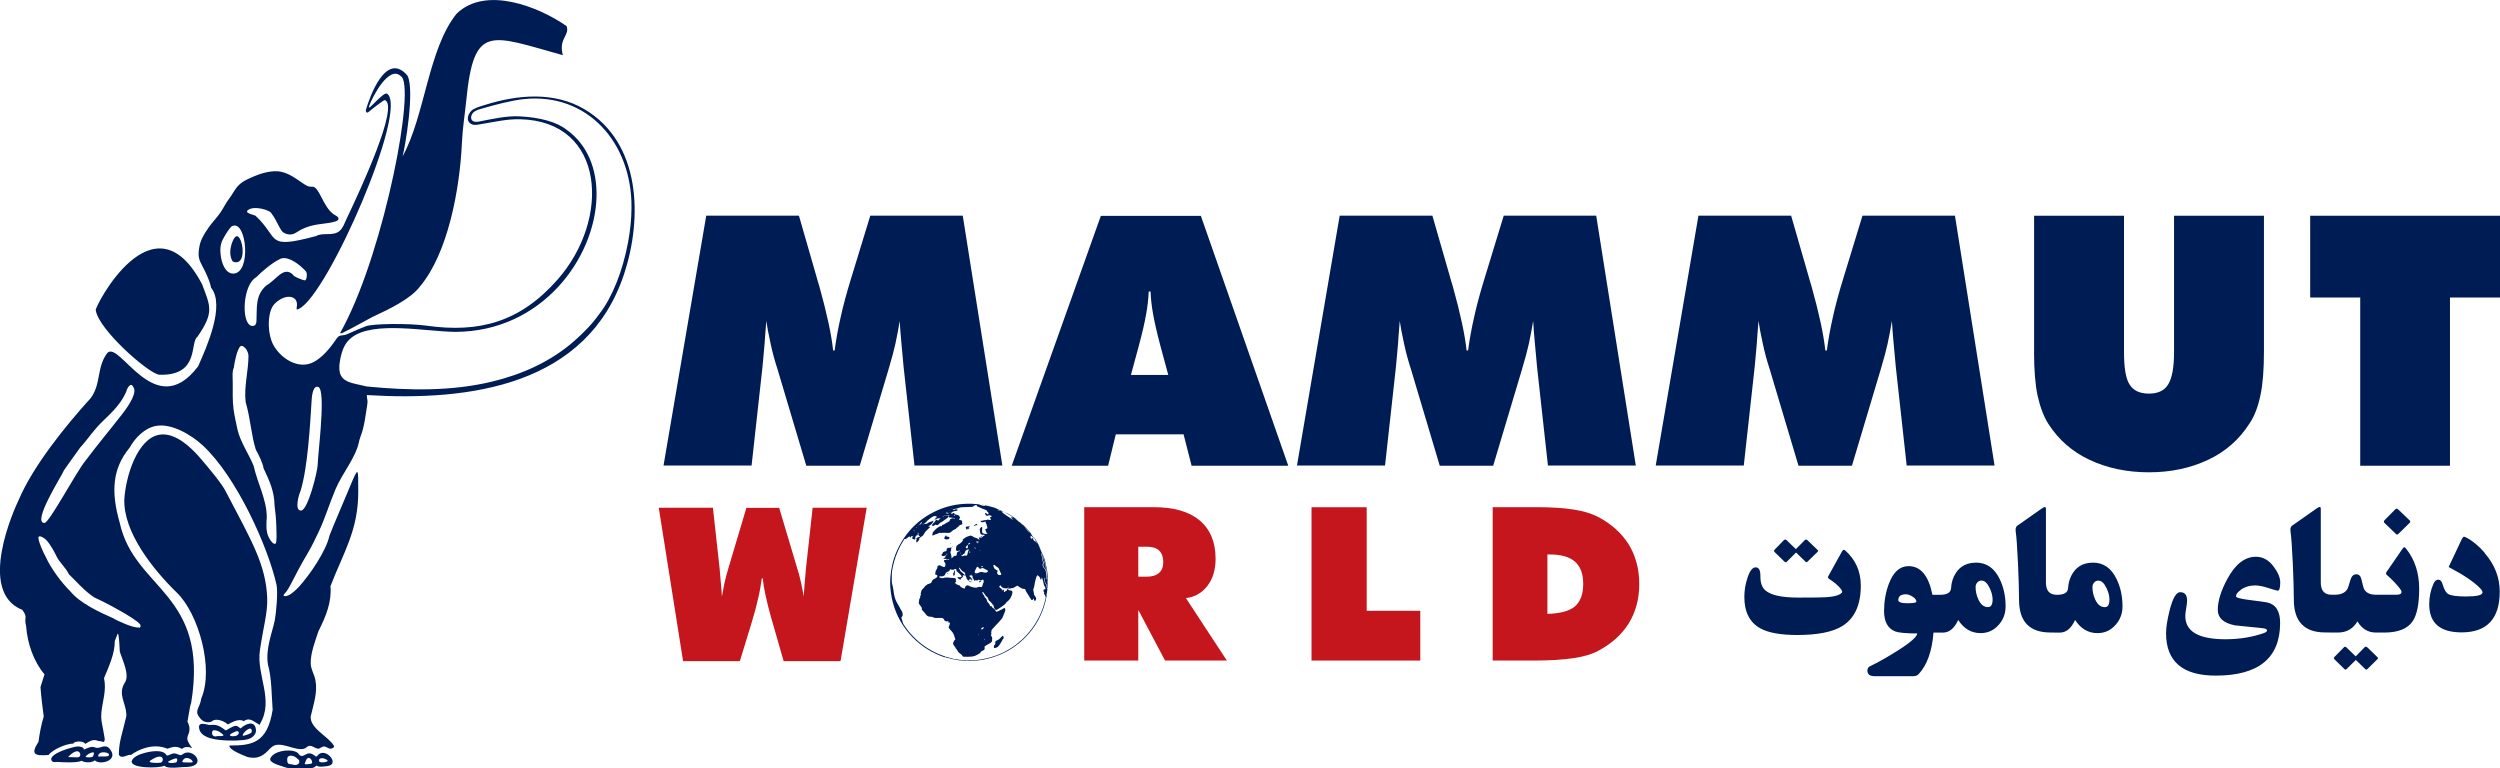<?xml version="1.0" encoding="UTF-8"?>
<svg id="Layer_2" data-name="Layer 2" xmlns="http://www.w3.org/2000/svg" viewBox="0 0 448.22 137.77">
  <g id="Layer_1-2" data-name="Layer 1">
    <g>
      <path d="m163.96,83.5l-1.96-17.75c-.06-.69-.12-1.38-.19-2.09-.06-.69-.12-1.38-.19-2.05-.16-1.72-.26-3.07-.31-4.07-.22,1.35-.48,2.7-.77,4.07-.25,1.12-.65,2.67-1.25,4.66l-5.15,17.23h-9.58l-5.14-17.23c-.53-1.63-.95-3.19-1.26-4.66-.4-1.8-.64-3.15-.77-4.07-.16,1.96-.27,3.33-.31,4.12-.09.88-.21,2.24-.37,4.07l-1.96,17.74h-15.79l7.66-44.8h16.62l3.19,11.08c.04.21.2.72.46,1.56,1.37,4.89,2.19,8.74,2.48,11.53h.27c.25-1.91.61-3.94,1.1-6.06.4-1.85,1.04-4.26,1.96-7.22l3.33-10.89h16.58l7.1,44.8h-15.79l.02.02Z" style="fill: #001c54; stroke-width: 0px;"/>
      <path d="m181.39,83.5l15.98-44.8h17.93l15.67,44.8h-17.33l-1.44-5.63h-12.15l-1.38,5.63h-17.29.01Zm21.36-16.28h6.71l-1.38-5.08c-.69-2.63-1.15-4.62-1.37-5.98-.22-1.2-.37-2.49-.43-3.89h-.33c-.06,1.38-.21,2.68-.43,3.89-.28,1.65-.75,3.64-1.38,5.98l-1.38,5.08h.01Z" style="fill: #001c54; stroke-width: 0px;"/>
      <path d="m277.53,83.5l-1.96-17.75c-.06-.69-.12-1.38-.19-2.09-.06-.69-.12-1.38-.19-2.05-.16-1.72-.26-3.07-.31-4.07-.22,1.35-.48,2.7-.77,4.07-.25,1.12-.65,2.67-1.25,4.66l-5.15,17.23h-9.58l-5.14-17.23c-.53-1.63-.95-3.19-1.26-4.66-.4-1.8-.64-3.15-.77-4.07-.16,1.96-.27,3.33-.31,4.12-.09.88-.21,2.24-.37,4.07l-1.96,17.74h-15.79l7.66-44.8h16.62l3.19,11.08c.04.21.2.72.46,1.56,1.37,4.89,2.19,8.74,2.48,11.53h.27c.25-1.91.62-3.94,1.1-6.06.4-1.85,1.04-4.26,1.96-7.22l3.33-10.89h16.58l7.1,44.8h-15.79l.02.02Z" style="fill: #001c54; stroke-width: 0px;"/>
      <path d="m341.85,83.5l-1.96-17.75c-.06-.69-.12-1.38-.19-2.09-.06-.69-.12-1.38-.19-2.05-.16-1.72-.26-3.07-.31-4.07-.22,1.35-.48,2.7-.77,4.07-.25,1.12-.65,2.67-1.25,4.66l-5.15,17.23h-9.58l-5.14-17.23c-.53-1.63-.95-3.19-1.26-4.66-.4-1.8-.64-3.15-.77-4.07-.16,1.96-.27,3.33-.31,4.12-.09.88-.21,2.24-.37,4.07l-1.96,17.74h-15.79l7.66-44.8h16.62l3.19,11.08c.04.21.2.72.46,1.56,1.37,4.89,2.19,8.74,2.48,11.53h.27c.25-1.91.62-3.94,1.1-6.06.4-1.85,1.04-4.26,1.96-7.22l3.33-10.89h16.58l7.1,44.8h-15.79l.02.02Z" style="fill: #001c54; stroke-width: 0px;"/>
      <path d="m364.69,62.98v-24.3h16.12v24.43c0,2.88.33,4.83,1.01,5.84.68,1.09,1.83,1.62,3.46,1.62s2.75-.54,3.43-1.62c.72-1.14,1.07-3.09,1.07-5.84v-24.43h16.12v24.3c0,3.26-.2,5.88-.62,7.83-.44,2.16-1.12,3.9-2.03,5.21-1.82,2.82-4.26,4.95-7.32,6.4-3.19,1.51-6.74,2.26-10.66,2.26s-7.5-.75-10.69-2.26c-3.06-1.44-5.5-3.58-7.32-6.4-.84-1.31-1.49-3.03-1.96-5.15-.41-1.96-.62-4.59-.62-7.89h.01Z" style="fill: #001c54; stroke-width: 0px;"/>
      <polygon points="423.16 83.5 423.16 53.34 414.19 53.34 414.19 38.68 448.22 38.68 448.22 53.34 439.25 53.34 439.25 83.5 423.16 83.5" style="fill: #001c54; stroke-width: 0px;"/>
      <path d="m194.39,118.43v-27.5h12.44c3.62,0,6.37.79,8.26,2.38,1.9,1.61,2.85,3.89,2.85,6.88,0,1.95-.48,3.56-1.43,4.8-.98,1.31-2.27,2.05-3.89,2.24l7.34,11.2h-11.08l-4.8-9.08v9.08h-9.69.01Zm9.69-20.41v5.37h1.54c.96,0,1.69-.23,2.2-.69.49-.43.74-1.09.74-1.95s-.25-1.56-.74-2.05c-.49-.44-1.22-.68-2.2-.68h-1.54Z" style="fill: #c4161c; stroke-width: 0px;"/>
      <polygon points="235.14 118.43 235.14 90.94 245.03 90.94 245.03 109.51 254.64 109.51 254.64 118.43 235.14 118.43" style="fill: #c4161c; stroke-width: 0px;"/>
      <path d="m267.62,118.43v-27.5h8c1.26,0,2.41.04,3.42.1,1.02.06,2.05.16,3.07.32,1.77.27,3.24.72,4.4,1.32,2.4,1.26,4.22,2.91,5.51,4.95,1.25,2.07,1.88,4.45,1.88,7.09s-.63,5-1.88,7.04c-1.27,2.03-3.11,3.68-5.51,4.95-1.12.6-2.61,1.04-4.43,1.3-1.84.28-4.24.43-7.2.43h-7.26m9.81-8.37c2.25-.06,3.89-.49,4.9-1.31,1.01-.86,1.52-2.21,1.52-4.04s-.48-3.1-1.45-3.99c-1-.88-2.52-1.31-4.54-1.31h-.43v10.66h0Z" style="fill: #c4161c; stroke-width: 0px;"/>
      <path d="m169.59,117.78h0s-.1-.07-.15-.09c-.17-.06-.36-.12-.54-.19-.9-.33-1.75-.75-2.57-1.27-.78-.49-1.51-1.05-2.17-1.69-.69-.65-1.31-1.37-1.85-2.15-.19-.26-.38-.52-.47-.84-.05-.22-.12-.43-.2-.64-.05-.14-.04-.23.06-.33.07-.07.14-.17.14-.3,0-.31-.05-.62-.25-.86-.04-.05-.06-.1-.09-.15-.19-.33-.36-.68-.56-1-.3-.49-.52-1.02-.62-1.59-.06-.32-.12-.63-.15-.95-.04-.37-.15-.73-.23-1.1-.01-.07-.05-.15-.05-.22,0-.88-.06-1.75.15-2.61.1-.44.19-.89.32-1.32.04-.14.12-.25.14-.38.01-.14.06-.26.11-.38.26-.69.54-1.36.9-2.01.19-.32.37-.64.57-.95.05-.07.09-.14.19-.12.11,0,.2-.05.28-.12.14-.12.28-.22.43-.32.09-.05.12-.04.14.05,0,.01.01.02.01.05.04.09.07.09.14.01.05-.06.1-.12.16-.19.06-.06.11-.06.16.01.02.05.07.09.12.12-.06.06-.12.07-.17.14-.06.07-.05.14.05.17.07.04.15.09.23.12.19.09.26.05.33-.15,0-.02-.04-.02-.05-.02h.02s-.12,0-.05-.09c.04-.05.06-.11.07-.17,0-.1.05-.16.14-.21.05-.04.1-.07.15-.1.19-.11.21-.23.06-.39v-.02c.19,0,.21.02.17.2v.05-.02.04s.05.06.05.09c0,.12.06.2.17.22.02,0,.06.01.07.05-.02.05-.07.06-.12.09-.12.06-.26.09-.38.15-.15.07-.16.1-.14.26,0,.05.05.14.02.15-.11.1-.06.21-.04.31,0,.04-.01.09.02.11.05.04.09,0,.12-.02.16-.12.27-.3.38-.47.01-.02.02-.06.01-.09-.04-.12.04-.2.12-.25.12-.07.22-.21.37-.25.04-.01.07-.05.1-.07.11-.14.23-.28.31-.44.14-.28.35-.48.57-.69.15-.14.3-.26.43-.4.02-.01.05-.04.05-.07-.01-.04-.05-.04-.09-.04h-.11s-.1.01-.11-.04c0-.05.04-.07.07-.09.07-.06.16-.11.25-.16.25-.16.44-.36.54-.64,0-.04.02-.07,0-.1-.02-.02-.06-.01-.09,0-.04,0-.07.02-.12.04-.12.05-.23.12-.37.14-.12.01-.23.06-.33.15-.17.14-.36.25-.61.17-.06-.01-.11.01-.15.04-.11.06-.22.12-.33.17.21-.12.38-.3.6-.41.06-.04.12-.07.16-.14.09-.14.2-.23.32-.33.28-.23.56-.47.88-.63.25-.12.44-.14.67.04.02.02.07.04.07.07,0,.05-.06.02-.09.04-.14.01-.22.07-.22.17,0,.05,0,.1-.04.15-.01.01-.02.05-.01.06.01.02.05.02.07.01.1-.04.19-.1.27-.15.06-.04.12-.07.2-.07h.57c-.2,0-.3.15-.44.25-.01,0-.01.02-.01.05,0,.1-.1.06-.15.09-.05.02-.09-.01-.11-.06-.04-.09-.1-.09-.17-.05-.07.02-.14.06-.17.14-.1.2-.26.35-.41.49-.1.1-.17.22-.23.35,0,.02-.02.06,0,.07.02.02.06.02.07,0,.04-.02.06-.04.09.02.02.04.07.01.11,0,.09-.02.16-.06.23-.12.12-.09.22-.19.35-.27-.05.06-.11.11-.16.16-.04.04-.05.09.01.09.16,0,.33.04.47-.11.09-.1.19-.19.28-.28.04-.04.06-.07.11-.09.25-.07.43-.21.62-.37.17-.15.37-.26.56-.4.1-.07.2-.16.23-.28.05-.11,0-.19-.12-.2-.26-.01-.51.01-.73.15-.06.05-.14.07-.26.06.27-.14.52-.23.79-.27.1-.01.2,0,.28.02.07.04.15.06.22.02,0,.04-.01.05-.02.06-.05.07-.14.15-.09.25.05.11.16.07.26.09.25.02.49.04.73.11.05.01.12.02.14.09-.04.04-.07.01-.11,0-.28-.17-.53-.05-.77.11-.02.01-.06.05-.06.09,0,.22-.17.31-.33.41-.19.11-.4.17-.57.32-.12.09-.22.16-.38.17-.11,0-.19.1-.15.19.04.09-.01.09-.06.06-.11-.05-.2-.01-.3.02-.06.02-.12.06-.17.09-.37.21-.68.49-.96.81-.17.19-.22.41-.25.64,0,.09.04.11.12.1.04,0,.07-.02.11-.04.2-.07.37-.2.58-.23.12-.02.22-.07.33-.14.09-.05.17-.1.28-.07.14.05.27.04.42.01.26-.02.51-.02.77.01.09.01.17.02.26.01.19-.01.4-.06.52-.2.22-.22.47-.4.77-.49.07-.01.12-.06.14-.12.02-.07.07-.12.14-.16.12-.09.3-.11.33-.3,0-.01.01-.01.02-.02.16-.07.31-.2.49-.23.04,0,.06-.02.09-.04.06-.05.09-.1.02-.15-.07-.06-.07-.14-.04-.22.06-.14.02-.22-.11-.3-.09-.05-.17-.07-.26-.1-.05-.01-.09-.04-.14-.06-.09-.07-.09-.09,0-.15.16-.11.19-.21.07-.36,0-.01-.02-.04-.04-.06-.09-.19-.23-.27-.43-.28-.06,0-.11,0-.15-.04-.06-.05-.14-.06-.22-.06-.07,0-.12-.01-.09-.11.04-.07,0-.11-.06-.12-.07-.01-.15-.02-.21.04-.05.06-.12.07-.19.1-.05.02-.09,0-.11-.04-.06-.12-.16-.14-.28-.12-.14.01-.26.07-.37.12-.09.04-.17.05-.27,0,.07-.06.16-.07.23-.09.21-.04.41-.06.62-.05.11,0,.21-.02.27-.14.04-.07.11-.1.19-.11.16-.02.32-.07.48-.1.07-.01.15-.04.22-.07.06-.02.09-.07.04-.12-.12-.14-.43-.14-.54.01-.01.01-.02.04-.05.02-.11-.02-.21,0-.35-.04.19-.07.35-.14.51-.16.21-.04.42-.09.63-.17.12-.05.23-.09.37-.1.26-.04.51-.02.77-.04.35-.01.7-.01,1.06-.04.09,0,.17-.01.26-.02.07-.01.17-.04.2-.1.04-.12.12-.11.2-.12.05,0,.09-.01.12-.05.1-.09.2-.07.31-.04-.12.11-.12.15.02.22.32.14.62.28.93.42.23.1.48.16.7.27.05.02.11.05.11.11,0,.09.06.12.11.16.1.06.16.15.19.27.02.09,0,.14-.06.19-.07.06-.12.01-.17-.01-.07-.04-.12-.1-.17-.16-.05-.06-.12-.07-.19-.02-.06.05-.04.1,0,.16.01.02.04.06.04.09.07.19.23.26.42.21.05-.01.1-.04.15-.06.19-.05.35-.01.49.1.04.02.07.07.06.12,0,.05-.06.04-.1.04s-.07.01-.1.02c-.07.04-.1.1-.1.17s.05.11.11.14c.02,0,.05,0,.06.04.02.06-.1.21-.17.2-.12-.02-.25-.06-.37-.07-.06-.01-.11-.01-.15.02-.07.07-.16.07-.26.07h-.17c-.23.02-.44.15-.69.12-.06,0-.09.04-.05.1.07.09.15.16.27.16.16,0,.32-.02.47-.09.1-.04.17-.04.25.05-.12.06-.15.12-.06.19.12.11.16.25.19.4.02.2.09.37.12.56-.07-.07-.13-.05-.17.04-.06.14-.05.05-.09.06-.14.02-.17.07-.11.21.1.22.15.47.35.64,0,0,0,.01-.01.02-.25,0-.51.04-.75-.09-.12-.06-.19-.15-.19-.28,0-.2-.01-.41.02-.61v-.16s-.02-.09-.07-.1c-.05-.01-.09,0-.12.05-.06.07-.12.15-.19.22-.06.07-.09.17-.06.27.02.16.05.33.07.49.05.27.16.36.43.38h.22s.07,0,.11.01c.04.01.06.02.06.06,0,.02-.02.05-.05.06-.19.06-.32.19-.44.31-.07.07-.15.09-.25.06-.06-.02-.12-.02-.2-.02-.12,0-.15.06-.09.17.05.07.09.16.11.25h-.06s-.06-.05-.09-.07c-.2-.16-.42-.27-.67-.33-.15-.04-.28-.09-.38-.19-.19-.16-.41-.2-.62-.12-.26.09-.54.16-.77.33-.14.1-.27.19-.4.3-.04.04-.09.09-.05.12.02.06.09,0,.14,0-.11.09-.19.19-.27.3-.11.15-.23.26-.4.35-.15.07-.28.17-.43.27-.06.04-.1.11-.14.17-.07.21-.12.43-.09.65.02.16.15.25.31.22.07,0,.15-.04.22-.07.04-.01.07-.05.12,0,.02.01.04.05.02.07-.01.06-.06.04-.1.05-.26.04-.38.16-.42.42,0,.06-.01.12-.02.19-.04.16-.06.19-.22.2-.17,0-.32.06-.43.21-.06.09-.15.15-.23.2-.02.01-.05.05-.09.01.06-.12.04-.26.01-.38-.02-.15-.07-.3-.12-.44-.06-.19-.09-.36.06-.52.04-.05.07-.12.01-.17-.07-.07-.05-.12.01-.19.02-.02.05-.05.06-.07.02-.04.02-.07,0-.11-.02-.04-.06-.04-.1-.04s-.06.02-.1.04c-.11.05-.21.07-.33.04-.12-.04-.37.15-.35.28.01.07-.01.14,0,.2.01.05-.01.1-.06.1-.15,0-.27.09-.4.11-.12.02-.2.09-.22.2-.04.1-.09.19-.16.26-.12.11-.07.26.09.31.1.02.2,0,.3-.01.2-.04.37-.09.42-.32,0-.02.01-.04.02-.06.01-.01.04-.05.06-.01.05.06.1.01.15,0-.02.06-.05.07-.09.07-.09,0-.14.05-.15.14,0,.06-.04.1-.1.14-.07.04-.11.1-.07.19.02.06,0,.1-.06.12-.06.05-.14.07-.21.1-.04.01-.07.02-.07.07s.05.06.09.07c.06.02.12.01.19.01.27,0,.54.02.81.09-.12.07-.22.12-.35.02-.07-.05-.15,0-.21,0s-.06.05-.07.09c0,.02-.04.01-.06.01-.05,0-.1-.01-.15-.01-.12,0-.19.07-.16.21,0,.06.05.12.09.17.2.23.22.48.1.75-.06.15-.12.16-.27.12-.2-.06-.37-.14-.54-.23-.15-.09-.27-.06-.41-.01-.09.02-.15.09-.15.19,0,.26-.12.48-.27.69-.05.06-.09.14-.07.22,0,.12,0,.23-.06.35-.05.07-.01.14.07.16.07.01.12.05.2.07.09.02.11.1.11.19,0,.07-.04.15-.09.22-.07.11-.2.17-.32.22-.32.12-.53.33-.63.65-.01.06-.04.11-.09.15-.16.09-.35.15-.52.2-.07.02-.14.04-.19.1-.06.07-.14.12-.21.16-.11.05-.2.14-.23.23-.04.09-.09.15-.16.21-.19.17-.37.33-.44.58-.04.14-.07.28-.1.43,0,.06-.01.11.02.16.05.07.05.15,0,.25-.04-.02-.02-.1-.07-.09-.06.01-.06.07-.06.12,0,.04,0,.06.01.09.05.11.01.2-.05.28-.11.15-.16.31-.15.48,0,.06,0,.14-.02.2-.05.19.01.35.12.49.1.14.2.26.28.38.07.09.15.21.12.32-.05.19.06.27.16.38.22.22.43.47.62.72.19.25.43.36.73.36.22,0,.44.05.64.15.12.06.25.1.38.09.32-.01.64-.04.98-.02.21,0,.37.07.46.28.02.06.06.12.1.17.06.09.14.14.23.15.14.01.28.01.42.02.04,0,.11,0,.06.07-.02.05-.06.1,0,.15.06.05.1.01.15,0,.07-.04.11,0,.12.07.01.06-.14.57-.19.62-.07.06-.07.12-.04.2.1.21.26.37.42.54.21.21.37.43.49.7.11.26.14.54.27.79.02.06,0,.12-.05.16-.16.12-.22.3-.3.46-.07.15-.06.28.01.42.05.09.1.16.17.25.09.11.2.22.23.37,0,.04.04.06.06.07.09.09.16.19.22.28.11.17.17.37.36.49.15.1.27.21.41.32.06.05.12.1.15.19.04.15.14.19.27.19.43,0,.86.02,1.31-.02.23-.02.47-.05.69-.14.27-.11.52-.26.77-.4.1-.06.19-.12.23-.22.09-.19.23-.27.42-.33.04-.01.07-.02.11-.05.11-.05.17-.12.2-.25.01-.09.02-.19,0-.26-.05-.12,0-.19.1-.25.22-.14.43-.3.68-.4.17-.07.32-.2.44-.32.09-.09.14-.17.12-.3,0-.09,0-.17.01-.26.01-.19.02-.36-.15-.49-.06-.05-.07-.12-.05-.2.07-.15.1-.3.01-.44.11-.15,0-.35.11-.49.04-.05.07-.09.11-.14.37-.43.78-.83,1.17-1.25.16-.17.31-.35.46-.53.21-.26.32-.57.44-.88.07-.19.16-.37.22-.57.05-.12.06-.22.01-.35v-.06c-.02-.14-.12-.17-.23-.1-.25.17-.52.28-.78.42-.12.06-.23.11-.36.16-.21.07-.26.06-.36-.14-.06-.14-.16-.26-.28-.35-.07-.06-.15-.12-.22-.17-.09-.06-.15-.12-.19-.22-.05-.11-.14-.14-.23-.06-.01.01-.02.04-.05.02-.02-.05,0-.09-.01-.14-.1-.16-.16-.35-.31-.47-.15-.12-.2-.27-.25-.43-.05-.2-.12-.41-.33-.51-.04-.01-.05-.05-.06-.09-.02-.14-.1-.23-.17-.35-.1-.12-.19-.26-.25-.41-.01-.05-.04-.11.01-.15.06-.05.1,0,.14.04.09.07.15.16.21.26.12.2.25.41.44.53.06.04.11.1.15.16.06.11.09.22.14.35.04.09.07.19.15.23.26.17.42.43.63.65.04,0,.05.05.07.06v.02c.05.06.06.14.07.2.04.19.1.35.2.51.11.19.22.26.47.11.16-.09.32-.2.48-.3.3-.17.54-.4.81-.59.09-.06.16-.14.21-.22.06-.11.14-.2.23-.27.16-.12.31-.23.43-.41.11-.14.21-.28.28-.43.07-.15.12-.32.19-.47.06-.14.06-.28.07-.42,0-.09-.01-.14-.07-.2-.11-.09-.23-.12-.38-.12-.19,0-.28-.07-.33-.25-.02-.09-.01-.11.07-.09.12.04.22.02.35,0,.11-.02.22-.06.33-.06s.21-.05.31-.11c.17-.11.36-.2.54-.3.09-.05.16-.04.22.04.11.14.28.21.43.3.17.11.38.22.62.2.1-.01.15.04.21.11.1.15.12.31.21.46.11.2.27.36.37.57.12.25.31.46.43.7.01.04.05.06.07.1.12.12.22.1.3-.05.04-.06.05-.12.11-.19.06.1.05.21.09.3.01.07.05.14.14.15.07.01.12-.05.15-.11.14-.25.11-.49-.11-.72-.14-.15-.2-.31-.21-.49-.01-.19-.04-.37-.1-.56-.02-.07-.02-.15,0-.21.1-.21.16-.43.19-.65.04-.41.16-.8.25-1.21.05-.2.14-.38.22-.57.04-.07.09-.09.15-.04.2.16.41.31.44.59v.04s.04.11.1.11.09-.06.11-.11c.04-.1.06-.2.07-.32.17.44.26.89.36,1.32.04.12.07.23.15.33.09.14.12.28.15.44.01.06,0,.1-.09.07-.06-.01-.11.01-.16.05-.17.14-.19.3-.02.44.05.05.07.09.02.15-.04.05-.05.1-.01.15.09.14.15.28.22.42h.01s0-.01,0-.01c.06.05.14.07.17.16.07-.09.07-.2.06-.26-.04-.17.07-.31.05-.48-.02-.12.04-.27.06-.4.04-.17.02-.33-.07-.49-.06-.11-.07-.22-.06-.35-.01-.11-.07-.21-.16-.28-.02-.02-.06-.05-.06-.09-.07-.27-.22-.53-.2-.83,0-.05,0-.1.02-.15,0-.04.02-.06.06-.07.04,0,.04.04.05.06.05.07.12.12.19.2.05.06.07-.02.07-.07v-.36c-.02-.33-.04-.65-.1-.98-.05-.21-.12-.4-.27-.53-.3-.26-.31-.6-.35-.95.07.1.07.21.12.32.02.06.02.19.09.16.07-.01.02-.12.02-.19,0-.11-.01-.22-.06-.31-.15-.33-.17-.69-.23-1.05-.05-.22-.09-.44-.16-.65,0-.02-.05-.05,0-.07.04-.01.06.01.07.05.05.12.11.25.15.37.01-.05.09.04.09-.04-.01-.04-.02-.07-.04-.12-.49-1.28-1.15-2.48-1.99-3.57-1.44-1.88-3.25-3.32-5.41-4.3-2.3-1.04-4.69-1.42-7.2-1.19-1.23.12-2.45.4-3.59.84-3.64,1.43-6.29,3.93-7.92,7.5-.69,1.52-1.06,3.12-1.19,4.78-.09,1.2,0,2.4.23,3.58.48,2.47,1.54,4.66,3.19,6.56,1.52,1.75,3.35,3.05,5.5,3.91.31.12.63.25.95.33.07,0,0-.06.04-.09l-.1-.04Zm1.63-25.43s.02.05,0,.07c-.04.04-.07.06-.14.06-.01-.04.05-.04.02-.07-.06-.02-.09.01-.15.04.04-.11.19-.16.26-.1Zm5.25,22.13c.04.12.04.21-.01.32-.06-.09-.06-.19.01-.32Zm-.36-12.99s.1.02.1.1c0,.1-.09.09-.15.1-.06,0-.12,0-.14-.06-.01-.05.11-.14.19-.14Zm-.4-2.86s.05.01.06.05c0,.02-.02.04-.04.05-.04,0-.06-.01-.06-.05,0-.02.01-.05.05-.05m-.61-1.54h.23c.06,0,.12,0,.12.1,0,.07-.06.07-.12.09h-.06c-.07.01-.14,0-.2-.04-.04-.01-.06-.05-.06-.1s.05-.05.09-.05Zm.16.36c-.07.01-.11-.02-.15-.05.06-.04.09,0,.15.05Zm-.51.69s.17.11.17.16c0,.04-.02.06-.06.06-.06,0-.16-.1-.16-.16,0-.04,0-.05.05-.05m-.36.28s-.02.09-.07.12c0-.06.02-.09.07-.12Zm-.54-1.12c.09,0,.11.04.06.11-.07.11-.17.17-.28.23-.02.01-.05.02-.05-.02-.01-.14.12-.32.27-.32Zm.09,1.7s-.02.1-.07.1c-.07,0-.1-.07-.11-.15,0-.05.05-.09.09-.09.06,0,.1.06.11.12m-.8-.91c.05-.15.16-.26.28-.35.05-.04.06,0,.07.04v.37c0,.07-.02.14-.11.16-.09.02-.16.02-.22-.04-.06-.05-.06-.12-.04-.2m-.81,1.45s.11-.05.17-.02c.02,0,.04.02.06.05.02.02.06.04.1,0,.04-.02,0-.06-.01-.09-.09-.09-.05-.11.05-.12.2-.02.28-.12.28-.32,0-.15.05-.25.19-.3.02-.01.06-.02.07-.05.16-.22.38-.12.58-.1-.16.05-.21.16-.26.3-.05.16-.1.33-.12.51-.01.14-.12.2-.21.27-.04.02-.05,0-.07-.01-.11-.07-.21-.06-.32,0-.05.02-.1.06-.16.07-.09.02-.19.04-.25-.07,0-.01-.01-.01-.02-.02-.02-.04-.11-.02-.07-.07m-.09-.49c.09.12.06.16-.11.21.05-.07.11-.12.11-.21Zm3.22,14.83c-.07,0-.11-.04-.14-.1.07-.02.12,0,.15.06.01.01,0,.02-.01.04Zm.83-1.42c.06.01.1.06.07.12-.01.04-.02.06-.06.09-.09.09-.2.12-.27.2-.11,0-.14-.05-.14-.12.01-.14.26-.32.4-.28Zm-.05-7.93c-.04.2-.09.38-.15.57-.04.11-.11.15-.23.15-.26-.02-.52-.06-.75.1-.04.02-.09.02-.14.02-.25-.02-.48-.05-.72-.12-.21-.07-.43-.12-.63-.26-.22-.14-.57.06-.62.31v.04c-.04.2-.07.22-.26.15-.15-.06-.3-.14-.44-.21-.06-.02-.11-.07-.14-.15-.09-.16-.25-.22-.41-.26-.15-.02-.27-.09-.38-.21-.05-.05-.1-.07-.15-.11-.02-.01-.06,0-.06-.05,0-.02.02-.05.06-.06.01,0,.04-.01.05-.02.13-.04.17-.13.11-.26-.05-.1-.12-.19,0-.28.05-.04.05-.09-.05-.15-.32-.17-.68-.07-1-.14-.28-.05-.58-.07-.86-.04-.15.01-.3.06-.44.1-.1.02-.19.02-.28-.02-.07-.04-.16-.05-.25-.06-.07-.01-.12-.05-.11-.14,0-.09.06-.1.12-.11.09-.01.16,0,.23.02.12.04.22.01.32-.05.11-.06.25-.07.32-.2.04-.06.09-.12.1-.21,0-.1.07-.16.15-.22.12-.1.27-.16.42-.22.12-.05.2-.11.21-.25,0-.1.07-.14.16-.11.01,0,.02,0,.04.01.25.15.46.07.69-.05.16-.09.27-.01.32.16v.06c-.09.06-.02.07.01.12.25.27.56.48.8.75.01.02.04.05.05.07.09.17.05.25-.15.28-.1.02-.2.04-.28-.01-.05-.01-.09-.01-.14,0-.05.01-.1.04-.12.07-.01.05.02.09.06.11.11.12.27.19.41.27.07.05.11,0,.11-.07,0-.11.05-.17.16-.22.09-.04.15-.12.21-.2.06-.07.07-.15.02-.23-.01-.04-.05-.07,0-.1.04-.02.06,0,.1.04.02.01.04.04.06.05.04.01.06.1.12.02.04-.05.06-.11.02-.16-.04-.05-.09-.09-.14-.14-.09-.07-.19-.15-.26-.25-.02-.04-.06-.05-.1-.07-.12-.05-.22-.14-.26-.26-.04-.11-.09-.2-.16-.28-.04-.05-.06-.1-.05-.16,0-.05.04-.11.09-.12.06,0,.06.06.07.1.01.04.04.07.06.11.19.21.32.44.6.56.19.06.27.21.26.42-.01.16.05.3.15.42.06.07.02.19.12.23-.12.14.06.15.07.21.05.17.2.2.3.28.05.05.09.04.09-.04,0-.06.02-.12.04-.19.01-.05.05-.1.1-.1.06,0,.1.05.11.1,0,.07.02.11.11.11.06,0,.07.07.12.11h.01c.14-.17,0-.27-.07-.41-.1-.15-.26-.23-.38-.36-.06-.06-.07-.1.04-.11.15-.02.25-.12.36-.21.04.05,0,.07,0,.09-.02.05-.09.09-.02.14.06.05.09-.02.14-.06.05.1.04.21.04.31,0,.06,0,.14.09.16.04.01.09.05,0,.07-.02,0-.05.02-.04.05,0,.04.04.04.06.04.07-.01.09,0,.09.07.01.12.12.2.19.28.04.05.07-.02.09-.06.04-.14.09-.12.2-.05.12.09.21.06.3-.06.04-.05.07-.06.12-.04.05.01.09.04.14.06.16.11.3.09.44-.02.14-.11.27-.05.3.11.02.14,0,.27-.01.41m-2.2-.7s0-.05.04-.04c.04.01.05.05.05.09,0,.02,0,.05-.04.05-.05,0-.05-.06-.06-.1m.64-.83s.02-.04.05-.02c.02,0,.05.01.05.05,0,.01-.01.04-.04.02-.04,0-.06-.02-.06-.05Zm2.15-.33c-.1.02-.19.02-.3.02-.19.01-.37-.04-.56-.12-.06-.02-.12,0-.19,0-.15.02-.28.07-.42.15-.14.07-.27.11-.42.1-.11,0-.2-.02-.25-.14-.05-.09-.06-.2.02-.28,0,0,.02-.01.02-.02,0-.2.17-.33.23-.52,0-.04.02-.07.05-.1.04-.05.07-.14.14-.11.07.02.2.02.2.16,0,.04.02.06.05.07.02.01.05.04.07.05q.16.15.35.02c.14-.09.27-.1.42-.04.22.1.44.22.65.35.07.05.16.1.14.2-.02.1-.11.16-.21.19m10.62,3.77s-.01-.09.01-.14c.02.05.02.09-.01.14Zm.11.27c-.04-.07-.06-.14-.06-.21.07.06.07.12.06.21Zm-2.95-10.37s-.05-.07-.05-.14c.06.01.09.05.09.11,0,.01-.01.04-.04.02Zm.56.12s.12.11.19.16c.01.02.04.05.06,0l-.16-.23s.01-.01.02-.01c.07.05.12.14.17.22.41.58.75,1.21,1.04,1.86-.05-.07-.1-.15-.15-.22-.05-.07-.09-.16-.14-.25-.16-.31-.37-.6-.63-.85-.05-.05-.09-.1-.16-.06-.06.01-.07-.04-.1-.07-.07-.14-.15-.27-.22-.4-.04-.06-.07-.11-.14-.16,0,.07-.01.15-.01.23-.11-.06-.2-.14-.27-.22-.01,0-.04-.02-.01-.04.15-.11.05-.22.01-.35h0c.2.09.36.23.51.38m-2.38-2.74c.79.59,1.46,1.32,2.06,2.1-.06,0-.1-.04-.12-.06-.38-.32-.73-.68-1.01-1.09-.14-.21-.32-.36-.51-.52-.15-.12-.31-.26-.44-.41-.02-.01-.06-.04-.04-.06.01-.02.05,0,.06.02m-.16-.06c-.07-.02-.11-.06-.14-.12.07.01.1.06.14.12Zm-2,11.85c-.09.15-.17.31-.26.46-.04.07-.09.16-.17.02-.04.14-.14.22-.23.22-.06,0-.11,0-.07-.1.05-.11-.02-.28-.12-.33-.07-.02-.12-.04-.11.07,0,.04.01.07-.02.1-.05.01-.09,0-.09-.06,0-.14-.15-.35-.27-.36-.1-.01-.09-.12-.15-.15-.15-.07-.05-.17-.02-.26h.02c.09.05.06-.02.07-.07,0-.02.02-.04.05-.06.16.27.36.47.68.54.32.09.58.05.82-.19,0,.07-.06.11-.1.16m-1.12-13.72c.75.14,1.37.54,1.99.94.2.12.38.27.57.41.04.01.07.02.07.07-.05,0-.09-.02-.12-.05h-.12s-.12,0-.07-.09c.02-.06-.04-.07-.07-.1-.2-.1-.39-.15-.64-.2.1.11.16.19.16.3,0,.04.06.02.1.04.04,0,.06.01.07.05,0,.02,0,.05-.02.06-.04.02-.06,0-.09-.01-.53-.42-1.14-.72-1.65-1.16-.1-.09-.17-.2-.3-.27.07-.01.07,0,.14,0m-.3,11.4c-.09.02-.17.02-.25,0-.01,0-.02-.01-.05-.02-.19-.08-.28-.23-.28-.44,0-.06,0-.15.1-.2.06-.02.02-.07-.02-.11-.17-.09-.32-.21-.48-.32-.2-.15-.21-.4-.28-.59-.01-.05.02-.1.07-.12.06-.02.12-.01.16.02.12.11.25.2.37.3.14.12.35.15.41.38.05.19.15.36.22.54.05.11.14.21.17.32.05.14.01.2-.12.23m-.57-11.66c.21.02.41.07.58.17-.22.01-.41-.09-.58-.17Zm-1.51-.68s.12,0,.17.06c.05-.01.1,0,.15.01.05.01.1.04.15.05.09.01.16.04.25.07.28.07.57.17.84.3-.28-.1-.6-.12-.88-.27-.09-.02-.19-.05-.27-.07-.05,0-.1-.01-.14-.04,0-.01.02-.02.04-.04l-.04.04s-.09,0-.11-.05c-.07.02-.14,0-.2-.04-.17-.04-.35-.07-.53-.1-.05-.01-.07,0-.12.02-.1.06-.21.02-.31,0-.23-.02-.44-.15-.68-.19-.02,0-.04-.02-.05-.07.58.06,1.15.16,1.72.3m-6.61.32s.05.01.05.05c0,.02-.02.04-.06.04-.02,0-.05-.01-.05-.05,0-.02.04-.02.06-.02m-.37.37s.02,0,.04.02c0,.02-.02.05-.06.05-.01,0-.04,0-.04-.01,0-.04.02-.05.06-.06Zm-.68.49c.06-.06.15-.11.23-.15h.05s.01.05,0,.05c-.09.06-.19.12-.28.19,0,0-.02-.01-.02-.02-.01-.02,0-.05.02-.06Zm-.36.99s-.07-.01-.1-.07c.06,0,.09.01.1.07Zm-4.42,1.16s.04-.06.06-.1c.09-.11.17-.21.26-.31.04-.04.06-.09.12-.04.06.05,0,.06-.02.1-.06.15-.2.25-.32.35-.02.02-.05.04-.07.05-.04,0-.04-.04-.02-.06m-.2.09s.02.02.01.04c-.04.04-.07.04-.14.02.04-.05.07-.07.12-.06Zm-.2.37c-.05.1-.11.15-.21.19.04-.12.06-.15.21-.19Zm-.43.54c.01.11-.02.19-.07.27-.02-.1,0-.16.07-.27Zm-.2,0s0-.09.04-.09.04.05.04.09c-.01.04,0,.09-.05.09s-.02-.06-.02-.09Z" style="fill: #001c54; stroke-width: 0px;"/>
      <path d="m187.49,101.03c-.12-.51-.27-1.01-.47-1.49,0,.11-.05.02-.09.04,0,.05.02.1.05.14,0,0,0-.06.04-.05.02,0,.05.04.02.07-.02.04-.04,0-.06-.01t0,0c.02.1.06.2.1.28,0,0,0-.06.04-.09.01.04.05.07.02.11-.02.02-.04-.01-.05-.02.1.35.21.7.3,1.06.21.84.33,1.69.37,2.56.02.54.02,1.1,0,1.64,0,0,0,.01-.01.02,0,.01,0,.02.01.05.09.14.07.28.05.43-.04.22-.05.47-.09.69-.02.12-.02.26-.05.38,0,.04,0,.09-.05.11-.04.01-.06-.02-.09-.06-.02-.04-.07-.06-.11-.09-.01.05,0,.09.02.12.05.06.05.12.04.2,0,.04-.01.06,0,.1,0,.01.05.05-.01.04-.1.3-.15.59-.23.89-.3,1.05-.7,2.05-1.24,3-.54.99-1.2,1.89-1.96,2.72-.57.62-1.19,1.17-1.85,1.68-.78.58-1.61,1.09-2.48,1.51-.68.32-1.37.58-2.09.78-.61.17-1.21.3-1.84.4-.56.07-1.12.15-1.69.14-.42,0-.84.01-1.26-.01-.51-.05-1.01-.1-1.52-.19-.14-.02-.26-.06-.4-.05h-.01v.04s.05-.01.05.02c0,0-.02.02-.04.02-.05,0-.02-.02-.01-.05-.02,0-.05,0-.09.01.02-.05.05-.05.09-.05v-.02c-.2-.06-.39-.12-.6-.14-.01,0-.02,0-.04.01v.02s.05,0,.04.04h-.02s0-.01,0-.04c-.02,0-.05,0-.09.01.02-.05.05-.04.07-.05.01,0,.02-.01,0-.02-.2-.07-.41-.14-.62-.19-.01,0-.04,0-.06.01,0,.02.07.1-.04.09.04.01.09.04.12.05,1.53.47,3.1.67,4.7.59.89-.04,1.78-.15,2.64-.36,2.47-.59,4.62-1.75,6.47-3.49,1.72-1.63,2.95-3.57,3.69-5.82.48-1.46.72-2.95.72-4.48,0-1.12-.14-2.22-.41-3.31m-.07-.05s-.02,0-.01-.01c0-.01.01-.02.02-.05h.01s0,.05-.01.06m-16.87,17.12s-.02,0-.02-.01c0,0,.01-.01.02-.01h.01s-.01.02-.01.04m.54.12h-.02s.01-.02.02-.04h.02s-.02.02-.04.02m.15.02s-.02,0-.01-.02c0,0,.02,0,.05-.01h.01s-.02.02-.05.04Zm.09.02s-.01,0-.02-.01c.01,0,.02-.01.04-.02h.02s-.02.02-.04.02m.35.04s.01-.02.04-.04h.02s-.04.05-.06.02m.14.04h-.04s.05-.05.06-.02c.02.02,0,.02-.02.02Zm.19.02s.05-.05.1-.02c-.02.05-.06.04-.1.02Zm.23,0s.09-.02.16-.02c-.07.02-.1.06-.16.02Zm.14.04s.09-.05.14-.02c.03.02-.01.02-.14.02Zm.35.02c.05-.06.11-.02.16-.04-.05.05-.09.05-.16.04Zm.48.04c.07-.06.28-.07.57-.04-.19,0-.37.02-.57.04Zm.68-.04c.2,0,.4-.04.58.01-.2.02-.4-.04-.58-.01Zm.86-.04c.06,0,.14-.02.2.04-.07.02-.14,0-.2-.04Zm.36-.02c.07-.01.12-.01.16.02-.05.01-.09.01-.16-.02Zm.2-.02s.09,0,.12.02c-.06.01-.09,0-.12-.02Zm.25-.02s.07-.01.09.02c-.04.02-.06,0-.09-.02Zm.22-.01s.04-.01.05,0c0,0,.01.01.04.02-.05,0-.09.01-.09-.01m11.81-11.02s-.01-.04-.02-.06c0,0,.05.02.05.05,0,.01-.01.02-.02.01Zm.04-.07s-.01-.01-.01-.02c0,0,0-.01.01-.04.01.01.02.02.02.04,0,0,0,.01-.01.02m.23-3.68c-.02-.07,0-.14.02-.22.01.1.01.16-.02.22Zm-.26-2.03s-.02,0-.02-.01,0-.02.01-.04c.02,0,.04,0,.02.01,0,.01,0,.02-.01.04Zm.06.16s0,.06-.02.09c-.01-.04-.01-.07.02-.09Zm0,.19s.02-.02.04-.04v.02s-.01.02-.02.02-.01-.01-.01-.02m.02.1s.01-.02.02-.04c0,0,0,.01.01.02,0,0-.01.02-.02.04-.01,0-.01-.01,0-.02m.02.16s.01-.01.02-.04c.02.05,0,.09-.01.09-.04,0-.01-.04-.01-.05Zm.06.15s0,.09-.04.11c-.01-.05,0-.07.04-.11Zm.01.12s.01.07-.02.09c-.02-.04,0-.06.02-.09Zm.02.2s.02.09-.02.12c-.02-.05,0-.09.02-.12Zm.02.26s-.02.1-.02.15c-.01-.06-.02-.11.02-.15Zm0,.31s-.01-.09.04-.15c0,.06.02.11-.04.15Zm.05,2.28c-.01-.09-.02-.15-.04-.2.06.05.05.11.04.2Zm.02-1.56v1.04c-.04-.35-.06-.68,0-1.04Z" style="fill: #001c54; stroke-width: 0px;"/>
      <path d="m187.68,105.08c0,.07.01.14.05.2-.02-.06-.04-.14-.05-.2" style="fill: #001c54; stroke-width: 0px;"/>
      <path d="m186.93,99.57h0c-.1-.1-.1-.23-.19-.37.12.41.2.8.25,1.21.01.12.07.25.11.36.06.17.12.35.11.54,0,.05,0,.11-.06.12-.06,0-.09-.05-.1-.09-.05-.09-.05-.2-.1-.3v.02c.04.36.2.65.44.91.12.14.16.32.2.51.05.38.07.77.07,1.15v.1s-.02.09-.07.11c-.05.01-.07-.01-.1-.05-.04-.05-.09-.09-.12-.12-.06-.06-.09-.04-.09.02,0,.17,0,.35.06.51.04.07.06.16.07.25.01.09.06.15.11.21.09.09.15.19.16.3v.02c.06.05.02.14.05.19.01-.31.01-.63,0-.95,0-1.38-.22-2.72-.63-4.04-.01-.05-.04-.1-.04-.16,0-.02,0-.04.02-.04h-.01c-.07-.09-.1-.17-.1-.28,0-.01,0,0,.01-.01h-.01s-.06-.09-.04-.15l-.02.02Z" style="fill: #001c54; stroke-width: 0px;"/>
      <path d="m187.68,105.01s-.01-.01-.02-.02c.01.04.02.07.04.11v-.07h-.01Z" style="fill: #001c54; stroke-width: 0px;"/>
      <path d="m164.65,95.78h0v-.02c-.06.09-.11.17-.12.3.1-.07.14-.16.14-.27h-.01Z" style="fill: #001c54; stroke-width: 0px;"/>
      <path d="m181.98,93.05s-.04.02-.05.02c.04,0,.06.02.05-.02" style="fill: #001c54; stroke-width: 0px;"/>
      <path d="m164.17,96.5s-.04-.01-.06,0c.01,0,.04.01.04.04.01,0,.02-.02.02-.04" style="fill: #001c54; stroke-width: 0px;"/>
      <path d="m187.09,100.01s.02-.01.02-.02c-.01,0-.02.01-.04.01h.01Z" style="fill: #001c54; stroke-width: 0px;"/>
      <path d="m186.99,99.72h.02s-.01,0-.04,0h.01Z" style="fill: #001c54; stroke-width: 0px;"/>
      <path d="m179.87,114.11c-.05-.14-.1-.15-.2-.05-.15.15-.28.3-.43.44-.16.17-.36.27-.57.35-.14.05-.21.14-.22.27v.23c0,.1-.02.19-.1.25-.15.12-.19.28-.15.48.01.1.05.12.15.11.32-.05.58-.19.77-.46.23-.37.51-.73.68-1.16,0,0,.01-.02.02-.02.12-.01.12-.11.12-.21,0-.07,0-.15-.04-.23h-.04Z" style="fill: #001c54; stroke-width: 0px;"/>
      <path d="m169.65,96.71c.14-.02.28,0,.42-.06.12-.05.15-.16.15-.27s-.09-.11-.16-.12c-.09-.02-.16-.05-.26-.05-.07,0-.12-.02-.11-.11,0-.05-.01-.07-.06-.09-.1,0-.17.06-.16.16,0,.06,0,.07-.06.06-.02,0-.06-.01-.09.02.07.07.12.15-.04.19-.04,0-.04.04,0,.06.1.11.19.23.37.2h0Z" style="fill: #001c54; stroke-width: 0px;"/>
      <path d="m173.26,94.84s.04.11.09.15c.07-.06.11-.16.16-.22.02-.02.05-.06.07-.06.05,0,.02.05.02.09s.01.06.05.07c.04.01.07,0,.1-.02.04-.02.02-.06,0-.09-.02-.04-.05-.06-.06-.1-.04-.06-.06-.12.05-.12.06,0,.14-.05.14-.11,0-.07-.09-.05-.14-.06-.15-.05-.27.07-.42.05-.05,0-.11,0-.14.06-.02.07-.06.15,0,.21.05.05.06.11.07.17h0Z" style="fill: #001c54; stroke-width: 0px;"/>
      <path d="m174.69,94.26c.06,0,.14.01.19-.02.07,0,.09-.07.11-.12.06.04.11.09.2.05-.09-.05-.01-.09-.01-.12s.06-.05.04-.09c-.04-.05-.06.01-.09.01-.05,0-.1,0-.15-.02-.07-.04-.1,0-.1.07,0,.06.01.14-.02.19-.06.01-.05-.04-.07-.06-.02-.04-.06-.06-.1-.04-.04.02-.1.05-.09.11,0,.05.06.04.09.05h.01Z" style="fill: #001c54; stroke-width: 0px;"/>
      <path d="m175.91,96.29s.07-.02.09-.09c0-.05,0-.09-.07-.09-.05,0-.09.01-.1.07,0,.05.02.09.09.1" style="fill: #001c54; stroke-width: 0px;"/>
      <path d="m177.98,108.47s.06,0,.07-.04c0,0-.01-.01-.01-.02-.01-.01-.04-.04-.05-.05,0,0-.02,0-.04.02-.02.04,0,.07.02.09" style="fill: #001c54; stroke-width: 0px;"/>
      <path d="m170.86,97.89c-.07.04-.09.09-.07.15.02.09.09-.09.07-.15" style="fill: #001c54; stroke-width: 0px;"/>
      <path d="m166.23,93.71c-.09,0-.15.04-.2.09.09.01.14-.04.2-.09" style="fill: #001c54; stroke-width: 0px;"/>
      <path d="m167.6,93.07s-.04-.05-.06-.05-.05.01-.05.05.01.05.05.05.06,0,.07-.04h-.01Z" style="fill: #001c54; stroke-width: 0px;"/>
      <path d="m170.44,97.39s-.02-.02-.04,0c-.05.04-.04.07-.01.15.04-.05.07-.09.06-.14h-.01Z" style="fill: #001c54; stroke-width: 0px;"/>
      <path d="m167.21,93.36c.07-.02.14-.02.16-.1-.07,0-.12.02-.16.1" style="fill: #001c54; stroke-width: 0px;"/>
      <path d="m176.75,94.26h0s-.02-.06-.06-.06c0,.04.02.05.06.06" style="fill: #001c54; stroke-width: 0px;"/>
      <path d="m176.75,94.26s.01.05.04.05c0,0,.01,0,.01-.01,0-.02-.01-.05-.05-.04" style="fill: #001c54; stroke-width: 0px;"/>
      <path d="m171.12,102.3c-.07.05-.07.14-.09.22,0,.07.02.16-.09.19-.04,0-.04.05-.04.07v.3s-.02.11.04.12c.07.01.14,0,.19-.07.01-.04.02-.07.04-.11.05-.22-.01-.46.05-.68.01-.07-.04-.07-.09-.04h-.01Z" style="fill: #001c54; stroke-width: 0px;"/>
      <path d="m175.51,104.35c.02.07.09.04.14.04.15-.01.2-.14.26-.28-.12.06-.22.1-.32.12-.05.01-.1.07-.09.14h.01Z" style="fill: #001c54; stroke-width: 0px;"/>
      <path d="m173.74,104.29s.02.05.05.05c.16.02.32.06.51.01-.17-.07-.33-.1-.49-.11-.02,0-.06,0-.06.05" style="fill: #001c54; stroke-width: 0px;"/>
      <path d="m169.94,102.77s-.1.02-.1.09c0,.04.02.06.07.07.05-.01.09-.05.09-.11,0-.04-.02-.06-.06-.06h0Z" style="fill: #001c54; stroke-width: 0px;"/>
      <path d="m174.4,104.27s.01.04.02.02c.02,0,.04-.04.04-.06,0-.01-.01-.04-.04-.02-.02,0-.04.04-.04.06h.01Z" style="fill: #001c54; stroke-width: 0px;"/>
      <path d="m170.11,102.81s.01.01.04.05c.01-.02.02-.04.02-.06s-.01-.02-.02-.02-.04.01-.04.04" style="fill: #001c54; stroke-width: 0px;"/>
      <path d="m171.89,104.07s.01.04.02.05c0,0,.01,0,.04-.01-.02-.01-.04-.04-.05-.05,0,0-.02,0-.02.01h.01Z" style="fill: #001c54; stroke-width: 0px;"/>
      <path d="m173.03,99.09c.07-.09.12-.15.15-.27-.11.06-.16.14-.15.27" style="fill: #001c54; stroke-width: 0px;"/>
      <path d="m127.82,91.05l1.2,10.89c.04.43.07.85.11,1.27.04.43.07.85.11,1.26.1,1.05.16,1.89.19,2.49.14-.83.3-1.65.47-2.49.15-.69.41-1.64.77-2.85l3.15-10.57h5.88l3.15,10.57c.33,1,.58,1.95.77,2.85.23,1.1.4,1.94.47,2.49.1-1.2.16-2.05.19-2.53.05-.54.12-1.37.22-2.51l1.2-10.89h9.69l-4.69,27.5h-10.2l-1.95-6.79c-.02-.12-.12-.44-.28-.96-.84-3-1.35-5.37-1.52-7.09h-.17c-.15,1.17-.37,2.42-.68,3.72-.25,1.14-.64,2.62-1.2,4.43l-2.05,6.69h-10.18l-4.36-27.5h9.73Z" style="fill: #c4161c; stroke-width: 0px;"/>
      <path d="m319.98,100.7c.12.14.26.14.38,0l1.65-1.64,1.68,1.63c.12.14.26.14.38,0l1.79-1.74c.14-.14.14-.26,0-.36l-1.82-1.75c-.16-.15-.32-.15-.47,0l-1.59,1.61-1.68-1.61c-.16-.15-.32-.15-.47,0l-1.63,1.67c-.16.17-.19.32-.04.46l1.78,1.74h.02Z" style="fill: #001c54; stroke-width: 0px;"/>
      <path d="m330.33,98.72l-2.54,4.58c-.11.2-.06.35.14.48,1,.67,1.69,1.25,2.06,1.75.2.27.3.46.3.56,0,.12-.12.26-.36.41-.49.3-1.31.49-2.46.57-.72.05-2.4.07-5.04.07-2.99,0-4.96-.43-5.95-1.32-.59-.52-.88-1.38-.86-2.57,0-1.02-.27-1.53-.85-1.53s-1.06.63-1.47,1.89c-.37,1.12-.56,2.26-.56,3.41,0,2.7.96,4.59,2.88,5.64,1.42.79,3.63,1.19,6.61,1.19,3.63,0,6.31-.53,8.03-1.58,2.24-1.37,3.36-3.79,3.36-7.27,0-2.56-.94-4.67-2.8-6.31-.2-.17-.35-.16-.44.05h-.02Z" style="fill: #001c54; stroke-width: 0px;"/>
      <path d="m354.26,100.88c-1.58,0-2.77.6-3.57,1.8-.53.79-.83,1.72-.89,2.77-.05.79-.7,1.19-1.96,1.19h-1.38c-.68-3.42-2.1-5.14-4.28-5.14-1.56,0-2.73,1.05-3.53,3.16-.58,1.53-.86,3.16-.86,4.89,0,1.91.67,3.14,2,3.66.62.23,1.94.36,3.95.36-.04.61-1.28,1.68-3.74,3.22-1.82,1.14-3.37,2.01-4.66,2.62-.36.16-.54.43-.54.8,0,.68.41,1.02,1.25,1.02h7.03c.38,0,.68-.12.9-.36,1.52-1.62,2.41-4.1,2.67-7.45h1.68c1.15,0,2.06-.75,2.75-2.27,1.02,1.58,2.36,2.36,4,2.36,1.3,0,2.37-.48,3.24-1.46.84-.93,1.26-2.04,1.26-3.35,0-1.78-.35-3.4-1.04-4.84-.95-2-2.37-2.99-4.26-2.99m-12.25,7.29c-1.12,0-1.69-.2-1.69-.57,0-.69.46-1.04,1.38-1.04.35,0,.73.14,1.16.41.47.28.7.59.7.91,0,.19-.52.28-1.54.28m14.35.69c-.72,0-1.28-.46-1.7-1.38-.33-.72-.49-1.46-.49-2.21,0-.31.1-.58.3-.81.2-.23.44-.35.75-.35.56,0,1.05.44,1.47,1.33.35.74.53,1.43.53,2.07,0,.9-.28,1.36-.84,1.36" style="fill: #001c54; stroke-width: 0px;"/>
      <path d="m375.24,100.88c-1.58,0-2.77.6-3.57,1.8-.53.79-.83,1.72-.89,2.77-.05.79-.7,1.19-1.96,1.19h-.07c-1.28,0-1.94-.73-1.94-2.19v-13.19c0-.25-.06-.36-.2-.36-.11,0-.32.11-.62.32l-4.35,3.06c-.23.2-.31.53-.25.99.14.93.27,2.83.41,5.69.12,2.72.19,4.9.19,6.57,0,3.91,1.88,5.87,5.62,5.87h.72v.02h.96c1.15,0,2.06-.75,2.75-2.27,1.02,1.58,2.36,2.36,4,2.36,1.3,0,2.37-.48,3.24-1.46.84-.93,1.26-2.04,1.26-3.35,0-1.78-.35-3.4-1.04-4.84-.95-2-2.37-2.99-4.26-2.99m2.1,7.98c-.72,0-1.28-.46-1.7-1.38-.33-.72-.49-1.46-.49-2.21,0-.31.1-.58.3-.81.2-.23.44-.35.75-.35.56,0,1.05.44,1.47,1.33.35.74.53,1.43.53,2.07,0,.9-.28,1.36-.84,1.36" style="fill: #001c54; stroke-width: 0px;"/>
      <path d="m401.75,105.74c.7-.52,1.58-.78,2.61-.78.59,0,1.37.16,2.35.47.98.32,1.52.47,1.64.47.31,0,.47-.49.47-1.48,0-.81-.37-1.73-1.11-2.74-.9-1.25-1.98-1.86-3.25-1.86-1.99,0-3.69,1.32-5.11,3.95-1.15,2.11-1.73,3.98-1.73,5.58,0,1.43,1.02,2.36,3.09,2.77l4.96.51c.52.05.78.19.78.4,0,.19-.19.33-.56.47-2.11.74-4.41,1.11-6.89,1.11-4.8,0-7.2-1.38-7.2-4.16,0-.31.05-.78.16-1.4.11-.62.16-1.09.16-1.4,0-.99-.42-1.48-1.25-1.48-.7,0-1.33,1.09-1.88,3.25-.43,1.72-.64,3.09-.64,4.1,0,5.08,2.98,7.61,8.9,7.61,7.69,0,11.55-3.15,11.55-9.46,0-2.1-.78-3.32-2.33-3.66-.27-.06-1.44-.22-3.53-.49-1.37-.19-2.05-.38-2.05-.62,0-.35.28-.72.86-1.14h0Z" style="fill: #001c54; stroke-width: 0px;"/>
      <path d="m424.4,116.05c-.16-.15-.32-.15-.47.01l-1.58,1.62-1.68-1.62c-.15-.15-.3-.15-.44,0l-1.64,1.67c-.19.19-.2.35-.05.48l1.78,1.74c.14.14.26.14.4,0l1.65-1.63,1.68,1.63c.14.14.26.14.4,0l1.78-1.75c.15-.14.16-.27.02-.37l-1.8-1.75-.04-.02Z" style="fill: #001c54; stroke-width: 0px;"/>
      <path d="m431.02,98.13c-.07,0-.19.11-.33.33l-2.79,4.05c-.15.22-.15.41,0,.54.98.86,1.78,1.7,2.4,2.51.17.22.26.42.26.58,0,.33-.3.49-.89.49h-3.67c-1.04,0-1.74-.32-2.12-.96-.11-.19-.27-.78-.49-1.75-.15-.64-.44-.96-.93-.96s-.84.32-1.04.96c-.3,1.02-.49,1.61-.6,1.75-.42.64-1.16.96-2.23.96h-.57c-1.28,0-1.93-.73-1.93-2.19v-13.19c0-.25-.06-.36-.2-.36-.11,0-.32.11-.62.32l-4.36,3.06c-.23.2-.31.53-.25.99.14.93.27,2.83.41,5.69.12,2.72.19,4.9.19,6.57,0,3.91,1.88,5.87,5.62,5.87h.77v.02h1.47c1.59,0,2.77-.67,3.54-2.01.79,1.33,1.9,2.01,3.33,2.01h1.46c2.48,0,4.17-.67,5.09-2,.79-1.14,1.19-3.1,1.19-5.88s-.78-5.21-2.33-7.14c-.16-.2-.28-.3-.37-.3h.01Z" style="fill: #001c54; stroke-width: 0px;"/>
      <path d="m429.55,95.73c.15.14.3.14.44,0l2.03-1.99c.15-.15.15-.3,0-.44l-2.07-1.98c-.19-.16-.35-.16-.51,0l-1.88,1.9c-.2.2-.22.38-.05.54l2.04,1.96Z" style="fill: #001c54; stroke-width: 0px;"/>
      <path d="m445.47,99.1c-1.11-1.27-2.21-2.17-3.3-2.73-.19-.09-.31-.14-.39-.14-.14,0-.26.15-.41.43l-2.36,5c2.68,1.41,4.56,2.67,5.63,3.79.3.31.44.56.44.77,0,.48-.99.72-2.95.72-1.59,0-2.63-.14-3.14-.41-.44-.23-.79-.83-1.05-1.75-.16-.57-.42-.85-.79-.85-.35,0-.63.23-.84.69-.52,1.15-.78,2.38-.78,3.72,0,3.36,1.94,5.04,5.8,5.04,4.56,0,6.84-2.45,6.84-7.32,0-2.54-.91-4.87-2.75-6.96h.04Z" style="fill: #001c54; stroke-width: 0px;"/>
      <path d="m41.44,44.08c-.24.93-.25,1.95.29,2.81,1.94.82,2.06-2.16,1.46-3.68-.76-1.95-1.5-.12-1.76.87m-.96-2.08c.43-.69.97-1.45,1.18-1.47,2.57-1.16,3.49,8.52.15,8.52-1.37,0-2.12-1.85-2.26-3.56-.13-1.52.14-2.21.93-3.49Zm4.5,16.38c-1.77-.72-1.41-7.39.98-8.68.94-1,2.91-2.62,4.11-3.19,1.22-.78,3.17.55,4.26,1.61.43.42.7.58.69,1.19,0,.42-.1.95-.37.95-.32,0-2.11-.7-2.11-1.01-1.68-1.63-3.01.95-4.8,1.95-2.01,1.8-1.63,3.96-1.75,6.37-.02.32-.1.64-.34.78-.18.11-.47.11-.66.03Zm-.76,4.33c.21.37.34.83.34,1.05,0,2.77-.83,5.51-.51,8.32.93,3.2.98,5.92,1.84,8.58.48.81,1.26,2.42,1.38,3.31,1.02,2.16,1.95,4.16,1.96,6.64.16,1.18.29,2.43.32,3.67.02.71.08,2.12,0,2.8-.11.97-.95.14-1.41-.86-.48-1.06-.38-2.33-.3-3.46,0-3.2-1.69-6.19-2.35-9.22-.74-1.89-2.43-4.38-2.9-6.52-.24-1.11-.57-2.59-.71-3.68-.2-1.5-.14-3.22-.14-4.53,0-.77-.16-2.23.2-2.91,0-.16.28-1.96.72-3.05.15-.37.31-.67.49-.79.33-.23.91.37,1.07.66Zm-20.32,6.67c.7.87-.46,2.9-1.98,4.86-2.26,2.91-4.35,5.38-6.63,8.42-1.58,1.9-6.46,11.1-7.3,11.1-2.37,0,3.31-8.78,3.49-9.45,0,0,2.67-3.78,2.89-4.05,1.58-1.74,2.31-3.08,4.23-4.91,1.59-1.51,3.18-3.08,4.05-5.15.1-.53.79-1.81,1.24-.83Zm33.44.28c.97,1.83-.37,12.1-.37,13.61,0,1.15-1.75,8.27-3,8.27s-.33-3.03-.09-3.47c1.31-4.2,1.73-11.95,2.01-16.4.03-.56.19-2.27.93-2.33.24-.02.41.1.52.31Zm-49.17,27.03c.86.81,1.66,2.4,1.97,3.04.49,1.05,1.75,2.17,2.22,3.22,1.46,1.43,2.8,2.99,4.49,4.12,1.44.63,7.53,3.79,8.26,4.87.27.23-.05.85-.23.54-.78.21-3.9-1.19-4.58-1.64-2.48-1.09-5.94-2.69-7.66-4.8-1.64-1.62-3.51-4.14-4.46-6.26-.2-.27-1.54-3.14-1.24-3.54.22-.3,1.04.27,1.23.45Zm35.55,35.98c.71-.07,1.38-.28,1.82-.8.37-.43.44-.79.31-1.33-.32-1.36-1.78-.8-2.68.04-.05.09-.47-.44-.84-.44-.3-.05-.96.31-1.41.57-.44.26-.33.33-.64.1-.52-.38-.96-.7-1.56-.81-.51-.09-.55-.03-1.09-.02-.18,0-.38-.07-.58-.11-.69-.14-1.53-.29-1.34.74.35,1.88,3.41,2.1,5.32,2.16.94.03,1.74,0,2.7-.1Zm2.95-2.97c2.48-4.23-.69-8.63-.07-13.04.58-4.09,1.41-6.75,1.32-9.43-.25-5.95-2.7-10.11-7.38-19.01-.64-1.37-3.08-4.31-4.81-6.3-1.64-1.88-4.4-4.41-7.09-3.99-4.02.63-6.09,7.52-6.34,11.55-.21,5.84,5.03,12.51,9.42,16.78,3.94,3.82,6.66,13.72,4.37,18.97-.22,1.66-1.21,2.09-.43,3.23.47.68.85,1,1.69,1.03.19,0,.39-.03.6-.13.53-.54,1.57-.3,2.29.09.88.47.31.59,1.21.12.73-.38,1.68-.67,2.25-.27.79-.57,1.39-.26,2.12.2.08.05.7.46.73.45.03,0,.05-.08.13-.23Zm2.25,7.04c.68.39,1.88.69,2.48.91.92.21,1.83.03,2.73.07.84.04,1.99.26,2.62-.47.46.36,1.42.16,1.98.09,2.4-.31-.49-3.58-1.79-1.88-.09.17-.32.25-.44.07-1.65-1.4-2.05.99-3.07-.51-.98-.81-3.66-.53-4.62.48-.53.55-.46.88.13,1.22Zm-25.22-.47c-.83,1.54,4.95,1.52,5.77,1.01.63.69,3.21.17,4.1.23,3.69-.22,1.06-3.48-.68-2.37-.46.39-.6.25-1.07.07-.41-.16-.72-.24-1.42.12-.26.14-.47.15-.51.1-.63-1.18-3.08-.77-4.63-.23-.55.19-1.26.53-1.56,1.07Zm-4.73-2.45c-.53-.06-.87.2-1.31.25-.82.1-.67-.43-1.91.03-.39.14-.71.31-.69.31,0-.47-.7-.58-1.06-.58-.47,0-.94.16-1.44.3-1.61.45-3.65,1.32-3.33,2.15.18.47.59.34,1.01.32,1,.06,3.48.23,4.41-.2.06.03.11.06.15.08.42.23,1.27.25,1.71.1.17-.05.34-.14.51-.26.82.9,4.15.11,2.85-1.8-.24-.35-.46-.65-.9-.7Zm24.65-1.91c-.53-.04,1.3-2.01,1.52-.99.05.24,0,.41-.21.53-.36.22-1.17.47-1.31.46Zm-1.03-.12c-.48.34-1.66.24-1.29-.13.16-.16.76-.45.97-.52.67-.24.67.41.32.65Zm-3.75-.8c.39.11.61.25.91.51.24.2.56.4.03.46-.28.03-.67.01-.79.01-1.03.34-1.13-.75-.79-1,.15-.11.47-.02.64.02Zm12.7,4.89c.22-.69,1.34-.37,1.74.11.77.43.34,1.22-.41,1.16-.29-.02-.44-.12-.79-.14-.36-.02-.53-.13-.57-.58-.02-.17-.02-.38.03-.55Zm3.56,1.14c-.3.04-.61.03-.36-.35.5-1.7,1.5-.16,1.17.19-.08.09-.65.14-.81.16Zm2.14-.54c-.23-.65.77-.64,1.1-.38,1.36.48-1.09.82-1.1.38Zm-28.46.25c-.27.08-2.56.13-1.77-.4,2.57-1.73,2.45.37,1.77.4Zm2.64,0c-.27.05-.73.09-.86.07-.24-.04-.46-.15-.41-.23.06-.09.82-.48,1.26-.58.4-.09.43.15.34.46-.06.21-.13.24-.33.28Zm1.35-.37c.63-1.17,2.27.23,1.64.34-.13.02-1.53-.02-1.33-.02-.26,0-.5.02-.32-.32Zm-13.32-.84c-.12.15-1.22.1-1.41.1-.1,0-.42.1-.42-.06,0-1.12,2.48-.67,1.83-.04Zm-4.07.11c.26-.43,1.41-.99,1.47-.62.02.12-.09.47-.15.57-.18.28-.97.21-1.26.16-.11-.02-.12-.01-.06-.11Zm-2.98-.1c.38-.38,1.4-1.22,1.85-.64.28.36.26,1.01-.67.88-.24,0-.76-.02-1.07-.03-.28-.01-.35.03-.1-.22ZM84.95,19.55c.52-.32,1.47-.57,2.07-.76,5.86-1.84,12.38-2.39,17.77.8,10.13,5.98,10.42,19.47,7.12,29.49-6.62,20.08-27.67,22.89-46.14,21.75,0,.98.25.73.05,1.9-.28,1.64-.48,3.78-1.16,5.47-.16.41-.27.86-.37,1.31-.27,1.19-.94,2.47-1.69,3.76-.86,1.48-1.83,2.98-2.43,4.41-.98,2.28-1.93,5.35-2.99,7.57-.72,1.51-1.16,2.48-2.01,3.93-2.51,4.2-3.21,6.31-4.1,7.2-.72.73.46.64,1.28-.04.21-.16.74-.58,1.28-1.17,1.91-2.12,4.83-6.35,5.45-9.16.84-2.18,2.04-4.85,3.63-8.69,1.62-3.91,1.51-3.44,1.52.77.02,6.98-2.63,10.9-4.98,17,.23,2.85-.78,5.33-2.16,8.09-.51,1.58-1.44,3.89-1.38,5.77.04,1.16.61,1.83.83,2.95.44,2.23-.31,4.26-.84,6.57-.12,2.15,3.11,3.51,4.15,5.21.07.16.04.26-.04.33-.64.52-1.05-.01-1.54-.16-.28-.08-.48.05-1.18.4-.95-.14-1.37-1.05-2.32-.12-1.62.85-4.68-1.67-6.2-.06-.48.3-1.59,2.36-4.24,1.64-.62-.27-3.36-1.26-3.19-2.05,3.99,0,6.78-.35,7.74-6.4-.19-2.61-.16-5.66-.84-8.11-.48-2.78.79-5.83,1.21-7.88.26-1.28.62-5.16.31-6.5-1.54-6.79-7.18-19.37-13.25-24.95-2.02-1.86-5.59-4-8.39-3.45-1.96.38-3.68,2.07-4.69,3.91-3.05,3.67-3.38,7.83-1.78,13.39,2.63,12.15,16.07,12.55,12.82,32.37-.25.46-.6,3.36-.68,3.3.17.37.29.62.34.9.29,1.61-.92,1.63.01,3.14.08.13.17.29.3.44.18.21.22.36.22.33,0-.03-.12-.04-.28-.11-.46-.2-1.17-.14-1.55.23-1.24-.73-2.02-.17-2.64-.04-2.51-1.07-5.21.15-6.51,1.13-.52-.23-1.73.89-2.17-.07,0-.97.11-1.8.29-2.66.15-.71.31-1.26.48-1.93l.35-1.42c.17-.67.26-.76.21-1.39-.15-1.96-1.5-3.46-.3-5.43,1.01-1.36-.4-4.14-.86-5.61-.07-.99-.08-2.01-.24-2.95-.08-.48-.1-.41-.4.36l-.26.66c0,2.33-1.06,4.55-1.93,6.66.47,2.19-.26,4.07-.47,6.13-.12,1.23.07,1.8.3,3.05.1.55.2,1.1.3,1.72-.06.93-.31.37-1.16.37-.98-.43-1.51.07-2.36.52-.38-.69-2.16-.43-2.07-.06-1.28,0-3.73,1.04-4.48,2.05-2.65.22-3.21-.2-1.8-2.38.2-1.61.46-2.96.93-4.51-.23-1.77-.46-3.51-.58-5.3l.72-2.27c-1.96-2.28-3.09-5.62-3.3-8.67-.44-1.65.39-1.4-.67-2.88-8.22-3.25-1.4-18.17-.68-19.68,2.59-6.1,8.39-13.3,12.93-18.29,1.91-2.58,1.04-5.5,2.95-8.06,2.22-2.52,8.55,12.6,16.31,2.36,1.54-3.46,4.89-10.93,2.32-14.1-.17-.92-.6-1.94-1.07-2.92-.93-1.92-1.44-2.23-1.01-4.51.2-1.03.65-1.95,1.67-3.4.63-.9,1.43-1.69,2.07-2.62.49-.7,1.02-1.79,1.51-2.41.71-.91,1.04-1.76,1.77-2.5.4-.4.91-.77,1.66-1.11,1.49-.72,3.09-1.33,4.76-1.41,1.56-.08,2.91.68,4.02,1.42.67.45,1.26.9,1.75,1.15.48.25.77.21,1.01.2,1.29-.06,1.88,3.6,3.87,4.97.28.19.96.44.82.89-.1.31-.72.46-1.72.64-1.35.25-3.54.19-5.72,1.65-1.04.74-2.01.36-2.57-.04-.82-1.05-1.11-2.2-1.93-3.22-.17-.72-3.35-1.59-4.32-.65-.56.48.94.77,1.38.95,4.42,4.1,1.69,6.1,10.85,3.67,1.3-.73,3.02.08,4.22-.91.63-.52.89-1.37,1.23-2.09,2.67-5.61,9.5-20.36,6.91-21.39-.16-.09-2.7,1.93-2.96,2.17-.4.21-.36-.06-.47-.31.68-2.38,3.64-10.76,7.48-6.25,1.36,2.56-.46,13.11-.88,14.5,4.03-7.27,4.58-19.25,9.69-25.59,5.13-5.01,14.61-1.35,19.72,2.22.63,1.68-1.49,2.2-.67,5.21-13.06-3.6-15.94-5.75-17.32,8.16-.27,2.75-.64,4.74-.77,7.5-.38,8.38-2.51,19.87-7.54,25.83-1.63,2.18-5.37,3.99-8.57,5.48-.27.13-3.78,2.09-5.29,2.82-.48.23-.39-.03-.41-.03.21-.38.42-.76.63-1.17,7.41-14.15,12.95-43.34,10.22-44.82-2.09-2.07-5.12,3.72-5.69,5.38-.42,1.25,2.61-2.79,3.27-2.22,3.78,2.92-10.61,35.91-15.79,38.52-.34.17-.55.28-.46-.17.29-1.41-.51-1.99-1.48-1.96-1.06.02-2.43.94-2.92,1.88-.9,1.72-.76,4.92.19,6.7,1.29,2.42,4.52,4.61,7.31,3.09,1.36-.74,2.7-2.16,3.98-4.07.29-.44.53-.59.74-.63.87-.18.6.03,1.63-.44.93-.42,2.08-.93,2.99-1.26,1.26-.46,7.63-.54,10.85-.09,9.45,1.33,16.73-.63,23.44-8.21,9.63-10.87,8.61-28.46-6.68-28.8-2.36-.06-4.59.49-6.87.85-.55.09-1.25.29-1.78.05-1.31-.58-.59-2.19.3-2.72Zm.79,2.27c2.27-.44,5.03-1.09,7.43-.96,3.69.19,6.66,1.01,8.41,2.4,3.79,2.69,5.48,7.13,5.37,12-.26,11-9.77,24.17-25.25,24.24-5.3-.03-14.64-2.03-18.63.99-1.37,1.03-1.83,2.58-2.12,4.2-.21,1.18-.13,2,.15,2.58.7,1.43,2.63,1.49,4.64,2.02,7.57.74,15.22.88,22.51-.88,5.3-1.28,10.55-3.56,14.88-7.43,1.54-1.38,3.04-2.87,4.31-4.68,2.3-2.91,4.23-7.77,5.17-12.88.38-2.05.6-4.15.61-6.18.11-11.55-7.83-20.67-19.31-19.47-2.05.21-5.23,1.02-7.65,1.74-.19.06-.39.1-.57.17-.5.22-.79.41-.96.64-.56.79-.25,1.73,1,1.49ZM17.16,55.6c-.24-.4,10.34-21.27,19.08-4.62,1.47,3.96,2.21,4.99-.85,9.41-1.4,1.01.47,6.99-6.79,6.8-1.79-.05-11.01-8.13-11.43-11.6Z" style="fill: #001c54; fill-rule: evenodd; stroke-width: 0px;"/>
    </g>
  </g>
</svg>
